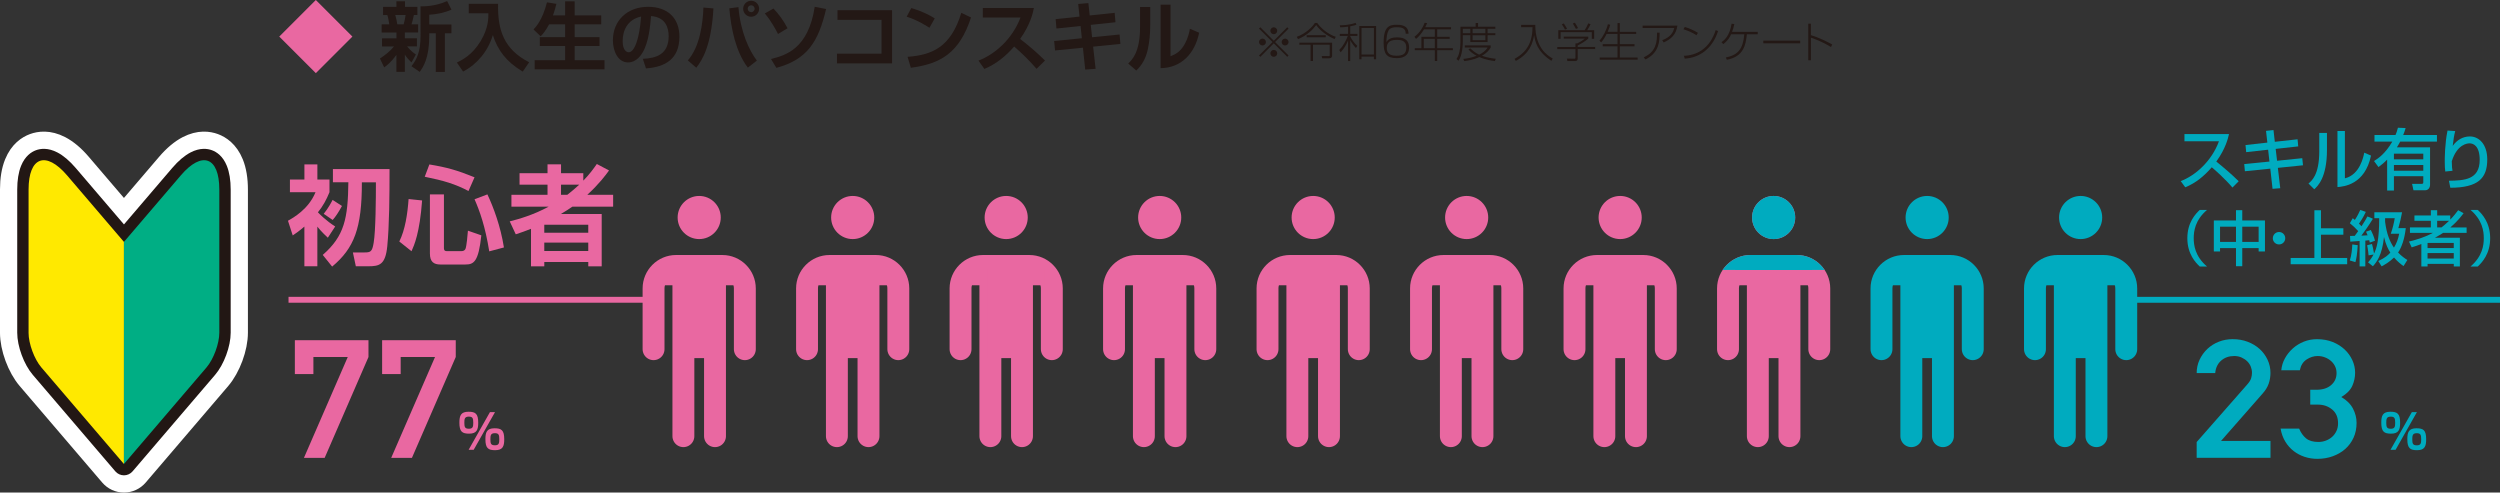 <?xml version="1.0" encoding="UTF-8"?>
<svg id="_レイヤー_1" data-name="レイヤー_1" xmlns="http://www.w3.org/2000/svg" xmlns:xlink="http://www.w3.org/1999/xlink" viewBox="0 0 1133.84 223.39">
  <rect x="0" y="0" width="1133.84" height="223.39" fill="#333333" stroke="none"/>
  <defs>
    <style>
      .cls-1 {
        fill: #00ae84;
      }

      .cls-2 {
        fill: #231815;
      }

      .cls-3, .cls-4 {
        stroke: #e968a1;
      }

      .cls-3, .cls-4, .cls-5, .cls-6, .cls-7 {
        fill: none;
      }

      .cls-3, .cls-6 {
        stroke-linecap: round;
        stroke-width: 9.93px;
      }

      .cls-3, .cls-6, .cls-8 {
        stroke-linejoin: round;
      }

      .cls-9 {
        fill: #e968a1;
      }

      .cls-10 {
        fill: #221714;
      }

      .cls-4, .cls-7 {
        stroke-miterlimit: 10;
        stroke-width: 2.67px;
      }

      .cls-11 {
        fill: #ffe900;
      }

      .cls-6, .cls-7 {
        stroke: #00abbf;
      }

      .cls-12 {
        fill: #00abbf;
      }

      .cls-8 {
        fill: #fff;
        stroke: #fff;
        stroke-width: 5.53px;
      }

      .cls-13 {
        clip-path: url(#clippath);
      }
    </style>
    <clipPath id="clippath">
      <rect class="cls-5" x="771.48" y="84.88" width="65.87" height="37.54"/>
    </clipPath>
  </defs>
  <g>
    <g>
      <path class="cls-8" d="M56.22,220.63c-2.98,0-5.81-1.3-7.75-3.57l-37.44-43.78c-4.79-5.6-8.27-15.02-8.27-22.4v-64.88c0-4.95.71-9.22,2.12-12.69,2.5-6.16,6.63-8.79,9.66-9.9,3.03-1.12,7.88-1.81,13.78,1.25,3.32,1.73,6.64,4.51,9.85,8.27l18.04,21.1,18.04-21.1h0c3.22-3.76,6.53-6.54,9.86-8.27,5.9-3.06,10.75-2.37,13.78-1.25,3.03,1.12,7.16,3.74,9.66,9.9,1.41,3.47,2.12,7.74,2.12,12.69v64.88c0,7.38-3.48,16.8-8.27,22.4l-37.43,43.78c-1.94,2.27-4.77,3.57-7.75,3.57Z"/>
      <path class="cls-10" d="M56.22,215.58c-1.51,0-2.93-.66-3.91-1.8l-37.44-43.78c-4.03-4.71-7.06-12.92-7.06-19.12v-64.88c0-4.29.59-7.93,1.75-10.79,1.8-4.45,4.66-6.3,6.73-7.07,2.07-.77,5.45-1.22,9.71.99,2.75,1.42,5.55,3.8,8.35,7.07l21.87,25.58,21.87-25.58c2.79-3.27,5.6-5.64,8.34-7.07,4.26-2.21,7.63-1.76,9.71-.99,2.08.77,4.94,2.62,6.73,7.07,1.16,2.86,1.75,6.5,1.75,10.79v64.88c0,6.2-3.03,14.41-7.06,19.12l-37.44,43.78c-.98,1.14-2.41,1.8-3.91,1.8Z"/>
    </g>
    <path class="cls-11" d="M12.96,150.88v-64.88c0-14.85,7.82-17.73,17.47-6.45l25.78,30.16v100.73l-37.44-43.78c-3.22-3.76-5.82-10.82-5.82-15.77Z"/>
    <path class="cls-1" d="M99.47,150.88v-64.88c0-14.85-7.82-17.73-17.47-6.45l-25.79,30.16v100.73l37.44-43.78c3.21-3.76,5.82-10.82,5.82-15.77Z"/>
  </g>
  <g>
    <g>
      <path class="cls-2" d="M571.61,25.77l-.6-.6,6.12-6.1-6.12-6.1.6-.6,6.1,6.12,6.1-6.12.6.6-6.12,6.1,6.12,6.1-.6.6-6.1-6.12-6.1,6.12ZM574.15,19.07c0,.85-.7,1.56-1.56,1.56s-1.58-.7-1.58-1.56.72-1.56,1.58-1.56,1.56.72,1.56,1.56ZM579.27,13.95c0,.83-.68,1.56-1.56,1.56s-1.56-.72-1.56-1.56.72-1.58,1.56-1.58,1.56.72,1.56,1.58ZM579.27,24.19c0,.85-.68,1.58-1.56,1.58s-1.56-.72-1.56-1.58.72-1.56,1.56-1.56,1.56.72,1.56,1.56ZM584.41,19.07c0,.85-.7,1.56-1.58,1.56s-1.56-.7-1.56-1.56.72-1.56,1.56-1.56,1.58.72,1.58,1.56Z"/>
      <path class="cls-2" d="M597.4,10.41c1.81,2.54,4.84,5.04,8.42,6.29l-.58,1.04c-5.5-2.54-7.6-5.4-8.3-6.37-1.62,2.19-4.18,4.69-8.24,6.37l-.57-1.04c4.09-1.43,7.3-4.73,8.21-6.29h1.07ZM604.16,19.35v5.82c0,1.2-.98,1.28-1.43,1.28h-3.07l-.21-1.04,3.18.04c.43,0,.43-.13.43-.38v-4.78h-7.57v7.38h-1.11v-7.38h-5.08v-.94h14.85ZM601.28,15.95v.94h-8.66v-.94h8.66Z"/>
      <path class="cls-2" d="M614.98,21.78c-1-1.03-1.73-1.99-2.6-3.57v9.49h-1v-9.25c-.92,2.15-1.84,3.58-3.37,5.29l-.6-1.08c1.77-1.77,2.96-4.03,3.88-6.36h-3.65v-.94h3.75v-3.26c-1.71.25-2.8.28-3.54.3l-.21-.94c.96,0,4.03,0,7.17-1.09l.39.84c-.64.23-1.26.45-2.82.73v3.41h3.27v.94h-3.27v.26c.9,1.71,1.84,3.01,3.2,4.24l-.6.98ZM624.13,26.88h-1.02v-1.22h-5.61v1.22h-1.02v-15.1h7.64v15.1ZM623.11,12.69h-5.61v12.03h5.61v-12.03Z"/>
      <path class="cls-2" d="M637.52,15.31c.04-2.07-1.05-2.96-4.01-2.96-1.05,0-2.92.04-3.73,1.43-.7,1.23-1,3.31-1,5.29.85-1.37,2.22-2.11,4.8-2.11,1.88,0,5.48.25,5.48,4.54s-3.28,4.87-5.61,4.87c-4.71,0-5.93-2.13-5.93-7.06,0-7.59,2.86-8.08,6.01-8.08,1.32,0,5.33,0,5.27,4.07h-1.28ZM628.97,21.84c0,3.31,2.94,3.43,4.35,3.43,2.88,0,4.48-.72,4.48-3.71,0-3.48-2.84-3.48-4.41-3.48-4.18,0-4.42,2.33-4.42,3.77Z"/>
      <path class="cls-2" d="M658.1,12.35v.94h-6.27v3.39h5.65v.94h-5.65v4.24h7.1v.92h-7.1v4.9h-1.09v-4.9h-9.09v-.92h3.01v-5.18h6.08v-3.39h-4.89c-.17.3-1.73,2.88-3.63,4.35l-.72-.96c2.45-1.83,3.92-4.41,4.63-6.35l1.11.15c-.26.68-.49,1.18-.85,1.86h11.71ZM650.74,17.62h-5.01v4.24h5.01v-4.24Z"/>
      <path class="cls-2" d="M669.26,12.12v-1.69h1.09v1.69h7.85v.94h-3.52v1.99h3.52v.92h-3.52v3.11h-7.83v-3.11h-3.41v3.11c0,.51-.04,2.54-.51,4.86-.41,2.11-1.17,3.2-1.45,3.61l-.92-.77c.37-.58.98-1.52,1.32-3.2.49-2.37.49-3.72.49-4.59v-6.87h6.89ZM666.85,13.07h-3.41v1.99h3.41v-1.99ZM677.96,27.69c-1-.11-3.82-.42-7.04-1.81-2.84,1.34-5.46,1.66-6.82,1.83l-.45-1c1.43-.15,3.54-.42,6.04-1.41-1.28-.68-2.71-1.62-3.69-2.92l.85-.47c.6.6,1.77,1.81,3.99,2.88,1.26-.62,2.9-1.63,3.84-3.25h-10.35v-.94h11.73v.98c-.79,1.39-2.03,2.62-3.95,3.73,2.86.98,5.18,1.22,6.29,1.34l-.43,1.05ZM673.67,13.07h-5.8v1.99h5.8v-1.99ZM673.67,15.98h-5.8v2.24h5.8v-2.24Z"/>
      <path class="cls-2" d="M696.31,11.28c0,10.16,5.21,13.76,7.91,15.27l-.62,1.04c-6.55-4.27-7.44-9.02-7.81-11.63-.7,3.67-1.9,8.19-8.3,11.67l-.6-.92c3.63-2.05,8.15-5.44,8.15-14.38h-5.16v-1.04h6.44Z"/>
      <path class="cls-2" d="M720.35,17.49c-1.56,1.34-2.79,2.09-4.8,3.13v.68h7.91v.96h-7.91v4.16c0,1.28-.75,1.28-1.54,1.28h-3.14l-.24-1.13,3.14.04c.62,0,.75-.02.75-.56v-3.78h-8.24v-.96h8.24v-1.64h.83c.98-.45,2.33-1.24,3.39-2.15h-9.52v-.92h11.14v.9ZM723.02,13.69v3.92h-1.09v-3.03h-14.12v3.03h-1.07v-3.92h11.95c.55-.75,1.28-2.2,1.66-3.11l1.02.42c-.25.53-.92,1.84-1.51,2.69h3.16ZM709.77,13.42c-.38-.81-.9-1.69-1.43-2.39l.87-.4c.75.94,1.34,2.09,1.51,2.43l-.94.36ZM714.74,13.12c-.36-.72-.98-1.79-1.43-2.45l.94-.38c.43.58.75,1.11,1.43,2.43l-.94.4Z"/>
      <path class="cls-2" d="M733.6,14.44v-3.99h1.05v3.99h7.42v.96h-7.42v4.61h6.66v1h-6.66v5.07h8.08v.98h-17.21v-.98h8.08v-5.07h-6.72v-1h6.72v-4.61h-4.95c-.68,1.41-1.49,2.69-2.46,3.82l-.79-.76c1.6-1.68,3.24-4.91,3.84-7.49l1.04.28c-.17.64-.38,1.48-1.15,3.18h4.48Z"/>
      <path class="cls-2" d="M760.78,11.6c-.62,3.99-2.67,6.02-6.23,7.66l-.66-1.02c3.82-1.43,4.97-3.6,5.44-5.55h-14.35v-1.09h15.8ZM745.48,26c5.7-2.62,6.04-6.85,6.04-11.18h1.19c-.04,3.81-.1,9.02-6.44,12.16l-.79-.98Z"/>
      <path class="cls-2" d="M769.41,16c-1.66-1.15-4.14-2.2-5.93-2.73l.64-1.05c1.43.43,3.95,1.37,5.95,2.67l-.66,1.11ZM763.72,25.3c5.59-.17,11.65-3.05,14.42-11.66l1.09.46c-.7,1.98-2.18,6-5.95,9.04-2.62,2.09-5.83,3.27-9.19,3.44l-.38-1.28Z"/>
      <path class="cls-2" d="M797.19,14.46v1.07h-4.93c-.47,4.97-1.52,10.13-9.09,11.6l-.41-1.07c5.36-1.11,7.77-3.69,8.34-10.52h-5.97c-1.19,2.71-2.97,4.03-3.58,4.46l-.79-.87c1.11-.79,3.69-2.69,4.58-8.38l1.24.15c-.26,1.28-.55,2.34-1.02,3.56h11.63Z"/>
      <path class="cls-2" d="M816.45,18.43v1.22h-16.72v-1.22h16.72Z"/>
      <path class="cls-2" d="M821.31,10.73v5.2c3.65,1.09,7.4,3.01,9.68,4.24l-.56,1.17c-2.56-1.56-5.86-3.18-9.11-4.26v10.24h-1.2V10.73h1.2Z"/>
    </g>
    <g>
      <g>
        <path class="cls-9" d="M212.49,186.74c3.13,0,4.4.87,4.4,4.97,0,3.17-.63,4.97-4.14,4.97-3.1,0-4.4-.87-4.4-4.97,0-3.21.65-4.97,4.14-4.97ZM210.6,191.72c0,1.93.24,2.73,2.06,2.73s1.98-.96,1.98-2.75c0-1.99-.28-2.75-2.02-2.75-1.91,0-2.02,1.08-2.02,2.78ZM224.51,186.91l-9.68,17.1h-2.3l9.68-17.1h2.3ZM224.29,194.24c3.13,0,4.4.87,4.4,4.97,0,3.19-.63,4.97-4.14,4.97-3.1,0-4.4-.87-4.4-4.97,0-3.19.65-4.97,4.14-4.97ZM222.41,199.25c0,1.93.24,2.71,2.06,2.71s1.98-.96,1.98-2.75c0-1.98-.28-2.75-2.02-2.75-1.91,0-2.02,1.08-2.02,2.8Z"/>
        <g>
          <path class="cls-9" d="M133.73,154.28h33.39v7.64l-19.87,45.73h-9.4l19.87-45.73h-15.58v7.72h-8.41v-15.37Z"/>
          <path class="cls-9" d="M173.31,154.28h33.39v7.64l-19.87,45.73h-9.4l19.87-45.73h-15.58v7.72h-8.41v-15.37Z"/>
        </g>
      </g>
      <g>
        <path class="cls-9" d="M148.69,107.81c-2.75-2.5-4.41-4.56-4.76-5.05v17.99h-5.88v-17.99c-2.65,2.26-3.92,3.09-5.29,4.02l-2.16-6.67c2.3-1.27,9.36-5.2,12.5-12.94h-11.61v-5.74h6.57v-6.86h5.88v6.86h5.49v5.74c-1.42,3.48-2.94,6.27-5.25,9.12.25.29,3.72,3.87,7.84,6.42l-3.33,5.1ZM176.67,76.69c0,11.91-.1,25.54-1.03,35-.83,8.38-3.58,9.07-8.53,9.07h-5.73l-1.33-6.27h5.2c2.84,0,3.53-.3,4.21-4.31.93-5.25,1.03-20.19,1.03-27.5h-6.37c.05,20.88-3.53,29.9-13.48,38.23l-4.26-5.3c9.86-8.58,11.42-16.62,11.62-32.94h-7.01v-5.98h25.68ZM155.11,93.4c-1.72,3.09-2.75,4.66-4.22,6.37l-4.07-2.79c2.16-2.65,3.63-5.54,4.02-6.32l4.26,2.75Z"/>
        <path class="cls-9" d="M191.44,90.9c-1.08,14.8-3.58,20.29-4.8,23.04l-5.54-4.41c2.64-5.29,3.72-12.4,4.21-19.26l6.13.64ZM194.73,74.58c7.99,1.32,12.65,2.65,20.49,5.83l-2.74,6.22c-5.93-3.14-11.18-4.71-19.85-6.47l2.11-5.59ZM194.97,88.16h6.37v24.31c0,.54,0,1.42,1.27,1.42h6.72c.64,0,1.42-.24,1.76-.98.54-1.18.98-6.47,1.13-8.29l6.08,2.11c-1.27,11.96-3.38,13.23-7.2,13.23h-11.37c-2.94,0-4.75-1.18-4.75-4.95v-26.86ZM221.05,88.16c2.7,5.69,5.98,14.41,7.5,24.07l-6.66,1.77c-1.81-11.37-4.36-18.38-6.67-23.63l5.83-2.21Z"/>
        <path class="cls-9" d="M231.16,100.41c4.07-1.03,10.69-2.89,17.65-6.67h-16.86v-5.39h16.37v-4.61h-12.69v-5.2h12.69v-4.02h6.13v4.02h10.1v3.38c2.99-3.04,4.76-5.59,6.13-7.55l5.54,2.94c-1.52,2.11-4.41,6.03-9.85,11.03h11.71v5.39h-18.48c-1.32.93-3.23,2.16-5.24,3.33h18.53v23.72h-6.08v-1.96h-19.95v1.96h-6.03v-17.01c-2.4.98-4.46,1.67-6.91,2.5l-2.74-5.88ZM246.85,101.93v3.63h19.95v-3.63h-19.95ZM246.85,110.02v3.82h19.95v-3.82h-19.95ZM254.44,83.75v4.61h2.84c1.77-1.37,3.38-2.74,5.44-4.61h-8.28Z"/>
      </g>
      <line class="cls-4" x1="295.11" y1="135.96" x2="130.86" y2="135.96"/>
    </g>
    <g>
      <g>
        <path class="cls-12" d="M1084.14,186.74c3.13,0,4.4.87,4.4,4.97,0,3.17-.63,4.97-4.14,4.97-3.1,0-4.4-.87-4.4-4.97,0-3.21.65-4.97,4.14-4.97ZM1082.26,191.73c0,1.93.24,2.73,2.06,2.73s1.98-.96,1.98-2.75c0-1.99-.28-2.75-2.02-2.75-1.91,0-2.02,1.08-2.02,2.78ZM1096.16,186.91l-9.68,17.1h-2.3l9.68-17.1h2.3ZM1095.95,194.24c3.13,0,4.4.87,4.4,4.97,0,3.19-.63,4.97-4.14,4.97-3.1,0-4.4-.87-4.4-4.97,0-3.19.65-4.97,4.14-4.97ZM1094.06,199.26c0,1.93.24,2.71,2.06,2.71s1.98-.96,1.98-2.75c0-1.98-.28-2.75-2.02-2.75-1.91,0-2.02,1.08-2.02,2.8Z"/>
        <g>
          <path class="cls-12" d="M996.29,200.46l22.92-26.09c.93-1.05,1.52-2,1.77-2.85.25-.85.37-1.68.37-2.48,0-.95-.18-1.87-.54-2.77-.36-.9-.9-1.7-1.61-2.4-.72-.7-1.57-1.27-2.56-1.72-.99-.45-2.12-.68-3.38-.68-2.31,0-4.26.69-5.86,2.06-1.59,1.38-2.5,3.26-2.72,5.66h-8.41c0-2.15.44-4.16,1.32-6.04.88-1.87,2.06-3.51,3.54-4.91,1.48-1.4,3.21-2.48,5.19-3.26s4.07-1.16,6.27-1.16c2.48,0,4.75.4,6.84,1.2s3.89,1.89,5.4,3.26c1.51,1.37,2.71,3,3.59,4.87s1.32,3.86,1.32,5.96c0,1.75-.28,3.4-.82,4.94-.55,1.55-1.46,3.03-2.72,4.42l-18.88,21.51h22.43v7.65h-33.48v-7.2Z"/>
          <path class="cls-12" d="M1047.75,176.77h2.89c2.8,0,5.01-.71,6.64-2.14,1.62-1.42,2.43-3.23,2.43-5.43,0-1.1-.22-2.11-.66-3.04-.44-.92-1.06-1.73-1.85-2.44-.8-.7-1.72-1.25-2.76-1.65s-2.14-.6-3.3-.6c-1.76,0-3.43.53-5.03,1.58-1.59,1.05-2.61,2.67-3.05,4.87h-8.41c.17-1.9.71-3.7,1.65-5.4.93-1.7,2.13-3.2,3.59-4.5,1.45-1.3,3.12-2.32,4.99-3.07,1.87-.75,3.85-1.12,5.94-1.12,2.64,0,5.02.43,7.13,1.27,2.12.85,3.93,1.99,5.44,3.41,1.51,1.43,2.68,3.05,3.5,4.87.82,1.83,1.24,3.71,1.24,5.66,0,2.05-.43,4.04-1.28,5.96-.86,1.92-2.52,3.61-4.99,5.06,2.47,1.45,4.25,3.21,5.32,5.29,1.07,2.07,1.61,4.21,1.61,6.41,0,2.5-.45,4.75-1.36,6.74-.91,2-2.17,3.71-3.79,5.14s-3.52,2.52-5.69,3.3-4.49,1.16-6.97,1.16c-1.98,0-3.89-.3-5.73-.9-1.84-.6-3.5-1.48-4.99-2.63s-2.75-2.57-3.79-4.27c-1.04-1.7-1.76-3.67-2.14-5.92h8.41c.77,1.85,1.81,3.32,3.13,4.42,1.32,1.1,3.18,1.65,5.61,1.65,1.15,0,2.27-.2,3.34-.6s2.02-.96,2.85-1.69c.82-.72,1.48-1.61,1.98-2.66.5-1.05.74-2.22.74-3.52,0-2.7-.89-4.79-2.68-6.26-1.79-1.47-3.92-2.21-6.39-2.21h-3.54v-6.75Z"/>
        </g>
      </g>
      <g>
        <path class="cls-12" d="M989.02,82.12c6.44-2.35,14.01-8.9,17.35-18.05h-15.64v-3.28h20.21c-.42,1.8-1.48,6.55-5.77,12.48,3.52,2.83,6.95,5.77,10.16,8.93l-2.83,2.86c-3.4-4-8-8.06-9.38-9.2-3.49,4.03-7.28,7.16-12.03,9.08l-2.08-2.83Z"/>
        <path class="cls-12" d="M1027.71,59.35l3.4-.36.6,5.32,10.32-1.14.3,3.22-10.23,1.14.63,5.38,11.43-1.17.33,3.22-11.4,1.17,1.08,9.23-3.49.27-1.02-9.14-11.52,1.17-.3-3.25,11.43-1.14-.6-5.38-9.95,1.11-.3-3.22,9.9-1.11-.6-5.32Z"/>
        <path class="cls-12" d="M1055.36,68.01c0,12.63-4.27,16.48-5.77,17.83l-2.62-2.62c1.38-1.11,4.9-3.85,4.9-14.56v-8.36h3.49v7.7ZM1063.49,80.88c6.92-1.65,8.48-10.11,8.78-11.64l3.07,1.32c-2.77,13.23-12.36,14.04-15.22,14.29v-25.44h3.37v21.47Z"/>
        <path class="cls-12" d="M1076.7,73.03c1.59-.99,4.99-3.1,8.3-8.81h-8.09v-2.98h9.53c.39-.87.69-1.68,1.11-3.31l3.49.15c-.27.93-.6,1.95-1.11,3.16h15.31v2.98h-16.66c-.69,1.32-1.14,2.05-1.5,2.59h15.04v16.9c0,1.38-.75,2.59-2.32,2.59h-5.2l-.63-2.92h4.45c.63,0,.63-.45.63-.81v-2.65h-13.32v6.5h-3.07v-14.02c-1.77,1.77-2.89,2.59-3.94,3.37l-2.02-2.74ZM1085.73,69.7v2.55h13.32v-2.55h-13.32ZM1085.73,74.84v2.59h13.32v-2.59h-13.32Z"/>
        <path class="cls-12" d="M1113.53,59.44c-.57,2.17-.78,3.82-1.14,6.74,1.89-2.68,4.63-4.3,7.79-4.3,4.03,0,7.88,3.43,7.88,10.44,0,8.57-4.15,12.78-16.75,12.84l-.63-3.19c6.8-.09,13.95-.39,13.95-9.44,0-6.47-2.95-7.52-4.6-7.52-.99,0-5.62.39-8.06,8.12.03,2.56.15,3.31.33,4.33l-3.28.33c-.18-1.44-.24-2.35-.24-4.54,0-1.29,0-7.97,1.26-14.04l3.49.24Z"/>
        <path class="cls-12" d="M1000.97,95.2c-5.44,4.63-6.04,9.7-6.04,12.84s.6,8.21,6.04,12.84h-3.3c-1.92-1.81-5.63-5.69-5.63-12.84s3.71-11.03,5.63-12.84h3.3Z"/>
        <path class="cls-12" d="M1016.95,95.33v4.66h10.29v14.06h-2.87v-1.52h-7.42v8.21h-2.85v-8.21h-7.23v1.52h-2.82v-14.06h10.05v-4.66h2.85ZM1006.87,102.81v6.91h7.23v-6.91h-7.23ZM1016.95,102.81v6.91h7.42v-6.91h-7.42Z"/>
        <path class="cls-12" d="M1036.44,108.04c0,1.57-1.25,2.82-2.81,2.82s-2.85-1.25-2.82-2.82c0-1.57,1.27-2.82,2.82-2.82s2.81,1.25,2.81,2.82Z"/>
        <path class="cls-12" d="M1052.64,95.36v8.18h10.16v2.9h-10.16v10.56h11.89v2.84h-25.63v-2.84h10.76v-21.64h2.98Z"/>
        <path class="cls-12" d="M1069.32,111.21c-.25,4.23-.62,6.18-1.06,7.67l-2.55-.76c.81-2.25,1.05-5.28,1.14-7.26l2.46.35ZM1065.82,107.01c.46,0,1.68-.03,2.14-.05.35-.46.76-.98,1.57-2.14-1.25-1.41-2.47-2.55-3.79-3.58l1.33-2.28c.57.46.71.6.95.79,1.3-2.03,1.9-3.31,2.44-4.53l2.52.87c-1.11,2.52-2.65,4.71-3.11,5.34.27.27.62.6,1.16,1.19,1.47-2.17,2.22-3.6,2.68-4.47l2.49,1.06c-1.92,3.17-4.28,6.42-5.23,7.67.65-.03,1.92-.08,2.82-.16-.27-.68-.43-1.06-.71-1.63l2.17-.78c.57,1.08,1.35,2.82,1.9,4.87l-2.36.84c-.03-.14-.22-.89-.27-1.08-.33.05-.71.11-1.76.19v11.68h-2.6v-11.51c-.46.03-4.04.27-4.22.3l-.11-2.57ZM1074.01,119.01c.62-.73,1.6-1.9,2.49-3.58l-2.27.38c-.03-.54-.25-2.74-.65-4.58l2.2-.57c.32,1.14.62,2.3.92,4.36,1.22-2.41,2.35-6.26,2.35-16.06h-2.19v-2.68h12.57c-.51,2.65-.92,4.5-1.68,7.18h3.36c-.54,4.88-1.84,8.62-3.49,11.08,1.68,1.73,3.06,2.65,4.2,3.36l-1.73,2.79c-1.25-.89-2.71-2.06-4.31-3.9-2.03,2.03-4.33,3.31-5.63,4.01l-1.52-2.41c3.11-1.46,4.5-2.71,5.47-3.82-.87-1.36-2.03-3.47-2.87-7.07-.87,8.32-3.36,11.43-5.04,13.25l-2.17-1.73ZM1084.3,106.01c.79-2.06,1.6-5.58,1.79-7.04h-4.36c0,.54-.03,1.41,0,1.63.68,5.5,2.2,9.13,4.01,11.7,1.25-2.01,1.9-3.87,2.38-6.28h-3.82Z"/>
        <path class="cls-12" d="M1092.56,109.56c4.42-1.11,7.78-2.28,10.87-3.95h-10.43v-2.47h9.48v-3.01h-7.45v-2.41h7.45v-2.38h2.87v2.38h5.93v1.87c1.63-1.65,2.71-3.09,3.58-4.25l2.46,1.36c-1,1.35-2.95,3.87-6.01,6.45h7.39v2.47h-10.7c-.79.54-2.03,1.3-3.66,2.19h11.3v13.03h-2.76v-1.16h-11.89v1.16h-2.82v-10.19c-2.25.87-3.17,1.16-4.39,1.54l-1.22-2.63ZM1100.98,110.18v2.33h11.89v-2.33h-11.89ZM1100.98,114.76v2.49h11.89v-2.49h-11.89ZM1105.34,100.13v3.01h1.95c.51-.38,1.57-1.16,3.47-3.01h-5.42Z"/>
        <path class="cls-12" d="M1120.45,120.88c5.44-4.63,6.04-9.7,6.04-12.84s-.6-8.21-6.04-12.84h3.3c1.92,1.81,5.63,5.69,5.63,12.84s-3.71,11.03-5.63,12.84h-3.3Z"/>
      </g>
      <line class="cls-7" x1="1133.84" y1="135.97" x2="965.83" y2="135.97"/>
    </g>
    <g>
      <circle class="cls-9" cx="665.18" cy="98.65" r="9.78"/>
      <polyline class="cls-3" points="658.02 197.82 658.02 120.61 672.35 120.61 672.35 197.82"/>
      <path class="cls-3" d="M644.48,158.37v-27.56c0-5.61,4.59-10.19,10.19-10.19h21.02c5.61,0,10.19,4.59,10.19,10.19v27.56"/>
      <rect class="cls-9" x="647.82" y="121.63" width="34.72" height="7.75"/>
      <rect class="cls-9" x="656.55" y="121.63" width="17.26" height="40.79"/>
    </g>
    <g>
      <circle class="cls-9" cx="734.8" cy="98.65" r="9.78"/>
      <polyline class="cls-3" points="727.63 197.82 727.63 120.61 741.96 120.61 741.96 197.82"/>
      <path class="cls-3" d="M714.09,158.37v-27.56c0-5.61,4.59-10.19,10.19-10.19h21.02c5.61,0,10.19,4.59,10.19,10.19v27.56"/>
      <rect class="cls-9" x="717.43" y="121.63" width="34.72" height="7.75"/>
      <rect class="cls-9" x="726.17" y="121.63" width="17.26" height="40.79"/>
    </g>
    <g>
      <circle class="cls-9" cx="804.41" cy="98.65" r="9.78"/>
      <polyline class="cls-3" points="797.24 197.82 797.24 120.61 811.58 120.61 811.58 197.82"/>
      <path class="cls-3" d="M783.71,158.37v-27.56c0-5.61,4.59-10.19,10.19-10.19h21.02c5.61,0,10.19,4.59,10.19,10.19v27.56"/>
      <rect class="cls-9" x="787.05" y="121.63" width="34.72" height="7.75"/>
      <rect class="cls-9" x="795.78" y="121.63" width="17.26" height="40.79"/>
    </g>
    <g>
      <circle class="cls-12" cx="874.03" cy="98.65" r="9.78"/>
      <polyline class="cls-6" points="866.86 197.82 866.86 120.61 881.19 120.61 881.19 197.82"/>
      <path class="cls-6" d="M853.32,158.37v-27.56c0-5.61,4.59-10.19,10.19-10.19h21.02c5.61,0,10.19,4.59,10.19,10.19v27.56"/>
      <rect class="cls-12" x="856.66" y="121.63" width="34.72" height="7.75"/>
      <rect class="cls-12" x="865.39" y="121.63" width="17.26" height="40.79"/>
    </g>
    <g>
      <circle class="cls-12" cx="943.64" cy="98.65" r="9.78"/>
      <polyline class="cls-6" points="936.47 197.82 936.47 120.61 950.81 120.61 950.81 197.82"/>
      <path class="cls-6" d="M922.93,158.37v-27.56c0-5.61,4.59-10.19,10.19-10.19h21.02c5.61,0,10.19,4.59,10.19,10.19v27.56"/>
      <rect class="cls-12" x="926.28" y="121.63" width="34.72" height="7.75"/>
      <rect class="cls-12" x="935.01" y="121.63" width="17.26" height="40.79"/>
    </g>
    <g>
      <circle class="cls-9" cx="317.11" cy="98.65" r="9.78"/>
      <polyline class="cls-3" points="309.94 197.82 309.94 120.61 324.28 120.61 324.28 197.82"/>
      <path class="cls-3" d="M296.41,158.37v-27.56c0-5.61,4.59-10.19,10.19-10.19h21.02c5.61,0,10.19,4.59,10.19,10.19v27.56"/>
      <rect class="cls-9" x="299.75" y="121.63" width="34.72" height="7.75"/>
      <rect class="cls-9" x="308.48" y="121.63" width="17.26" height="40.79"/>
    </g>
    <g>
      <circle class="cls-9" cx="386.73" cy="98.65" r="9.78"/>
      <polyline class="cls-3" points="379.56 197.82 379.56 120.61 393.89 120.61 393.89 197.82"/>
      <path class="cls-3" d="M366.02,158.37v-27.56c0-5.61,4.59-10.19,10.19-10.19h21.02c5.61,0,10.19,4.59,10.19,10.19v27.56"/>
      <rect class="cls-9" x="369.36" y="121.63" width="34.72" height="7.75"/>
      <rect class="cls-9" x="378.1" y="121.63" width="17.26" height="40.79"/>
    </g>
    <g>
      <circle class="cls-9" cx="456.34" cy="98.65" r="9.78"/>
      <polyline class="cls-3" points="449.17 197.82 449.17 120.61 463.51 120.61 463.51 197.82"/>
      <path class="cls-3" d="M435.64,158.37v-27.56c0-5.61,4.59-10.19,10.19-10.19h21.02c5.61,0,10.19,4.59,10.19,10.19v27.56"/>
      <rect class="cls-9" x="438.98" y="121.63" width="34.72" height="7.75"/>
      <rect class="cls-9" x="447.71" y="121.63" width="17.26" height="40.79"/>
    </g>
    <g>
      <circle class="cls-9" cx="525.96" cy="98.65" r="9.78"/>
      <polyline class="cls-3" points="518.79 197.82 518.79 120.61 533.12 120.61 533.12 197.82"/>
      <path class="cls-3" d="M505.25,158.37v-27.56c0-5.61,4.59-10.19,10.19-10.19h21.02c5.61,0,10.19,4.59,10.19,10.19v27.56"/>
      <rect class="cls-9" x="508.59" y="121.63" width="34.72" height="7.75"/>
      <rect class="cls-9" x="517.32" y="121.63" width="17.26" height="40.79"/>
    </g>
    <g>
      <circle class="cls-9" cx="595.57" cy="98.65" r="9.78"/>
      <polyline class="cls-3" points="588.4 197.82 588.4 120.61 602.74 120.61 602.74 197.82"/>
      <path class="cls-3" d="M574.86,158.37v-27.56c0-5.61,4.59-10.19,10.19-10.19h21.02c5.61,0,10.19,4.59,10.19,10.19v27.56"/>
      <rect class="cls-9" x="578.21" y="121.63" width="34.72" height="7.75"/>
      <rect class="cls-9" x="586.94" y="121.63" width="17.26" height="40.79"/>
    </g>
    <g class="cls-13">
      <g>
        <circle class="cls-12" cx="804.41" cy="98.65" r="9.78"/>
        <polyline class="cls-6" points="797.24 197.82 797.24 120.61 811.58 120.61 811.58 197.82"/>
        <path class="cls-6" d="M783.71,158.37v-27.56c0-5.61,4.59-10.19,10.19-10.19h21.02c5.61,0,10.19,4.59,10.19,10.19v27.56"/>
        <rect class="cls-12" x="787.05" y="121.63" width="34.72" height="7.75"/>
        <rect class="cls-12" x="795.78" y="121.63" width="17.26" height="40.79"/>
      </g>
    </g>
    <g>
      <path class="cls-9" d="M159.83,16.59l-16.59,16.59-16.59-16.59L143.23,0l16.59,16.59Z"/>
      <path class="cls-2" d="M172.31,26.55c2.3-1.52,4.64-3.32,6.37-5.48h-5.42v-3.69h6.54v-2.64h-6.71v-3.69h3.45c-.2-1.39-.44-2.91-.88-4.23h-1.93v-3.69h6.06V.57h3.89v2.54h5.62v3.69h-1.59c-.51,2.27-.61,2.71-1.05,4.23h2.98v3.69h-6.03v2.64h5.49v3.69h-4.47c1.93,2.23,2.88,2.91,4,3.65l-2,3.63c-1.56-1.52-2.13-2.2-3.01-3.56v7.82h-3.83v-7.68c-2.44,3.35-4.37,4.81-5.55,5.65l-1.93-4.03ZM179.28,6.81c.41,1.35.68,2.81.91,4.23h2.88c.37-1.19.75-3.15.88-4.23h-4.67ZM204.75,4.37c-3.01,1.36-6.71,2.17-10.06,2.3v4.43h10.06v4h-2.98v17.51h-4.13V15.1h-2.95v1.12c0,10.23-2.81,14.22-4.33,16.39l-3.76-2.57c2.3-2.95,4.13-6.3,4.13-13.75V2.88c1.56,0,6.53.07,12.06-2.4l1.96,3.89Z"/>
      <path class="cls-2" d="M212.59,1.73h13.31c-.24,11.82,2.54,20.56,14.09,26.51l-2.91,4.23c-7.45-4.43-11.34-9.68-13.55-16.56-2.17,7.28-7.11,13.18-13.48,16.56l-2.84-4.1c2.54-1.25,6.94-3.45,10.73-9.65,3.59-5.89,3.59-10.57,3.56-12.7h-8.91V1.73Z"/>
      <path class="cls-2" d="M249.05,11.04c-1.66,3.11-2.98,4.54-3.86,5.42l-3.22-3.11c1.15-1.22,4.1-4.37,6.1-12.29l4.27.68c-.3,1.22-.68,2.88-1.56,5.25h5.52V.61h4.33v6.37h12.05v4.06h-12.05v5.79h11.28v4.03h-11.28v6.44h13.54v4.13h-31.69v-4.13h13.82v-6.44h-11.48v-4.03h11.48v-5.79h-7.25Z"/>
      <path class="cls-2" d="M291.54,26.68c6.06-.27,11.72-2,11.72-10.29,0-3.83-1.39-8.6-7.99-9.11-.34,4.06-.98,11.75-3.79,16.49-.58.98-2.74,4.54-6.64,4.54-4.57,0-6.87-5.11-6.87-10.02,0-8.87,6.43-15.2,15.98-15.2,8.77,0,14.19,5.04,14.19,13.54,0,10.02-6.3,13.78-15.17,14.39l-1.42-4.33ZM282.4,18.66c0,4.27,1.9,5.05,2.71,5.05,2.51,0,4.88-5.66,5.65-16.22-6.43,1.45-8.36,6.6-8.36,11.17Z"/>
      <path class="cls-2" d="M311.95,27.4c5.45-6.2,6.81-16.66,7.08-23.98l4.54.4c-.95,16.86-5.05,23.47-7.79,26.89l-3.83-3.32ZM334.91,3.25c.95,11.31,4.87,19.64,8.36,24.24l-4.1,3.18c-5.42-7.08-7.62-17.54-8.4-26.89l4.13-.54ZM344.29,3.96c0,2-1.59,3.63-3.62,3.63s-3.62-1.63-3.62-3.63,1.66-3.62,3.62-3.62,3.62,1.59,3.62,3.62ZM339.11,3.96c0,.85.71,1.56,1.59,1.56s1.56-.74,1.56-1.56c0-.88-.71-1.56-1.59-1.56-.81,0-1.56.64-1.56,1.56Z"/>
      <path class="cls-2" d="M352.85,15.41c-.91-1.86-3.18-6.03-5.99-9.31l3.93-2.23c2.61,2.81,4.3,5.04,6.4,8.94l-4.33,2.61ZM349.67,26.75c6.4-1.59,16.9-4.4,19.84-23.67l5.15,1.01c-3.45,14.77-8.5,22.92-22.55,26.69l-2.44-4.03Z"/>
      <path class="cls-2" d="M404.58,4.64v24.11h-24.99v-4.4h20.22v-15.34h-19.98v-4.37h24.75Z"/>
      <path class="cls-2" d="M421.54,12.6c-.71-.47-5.28-3.45-10.33-5.05l2.1-3.89c4.88,1.42,8.4,3.22,10.63,4.68l-2.4,4.26ZM411.61,25.77c11.01-.81,19.61-4.26,24.38-19.95l4.4,2.1c-5.28,16.22-13.92,21.06-27.29,22.82l-1.49-4.98Z"/>
      <path class="cls-2" d="M443.77,27.49c7.59-2.91,15.34-9.79,19.07-19.54h-17.1V3.62h23.16c-.44,2.2-1.46,7.28-6.23,14.05,4.13,3.18,7.76,6.3,11.28,9.79l-3.83,3.76c-3.12-3.62-6.54-6.98-10.16-10.12-3.76,4.33-8.23,7.99-13.51,10.16l-2.68-3.76Z"/>
      <path class="cls-2" d="M489.01,1.79l4.61-.37.61,5.59,11.31-1.19.37,4.27-11.21,1.19.61,5.62,12.46-1.25.37,4.26-12.36,1.25,1.12,10.06-4.71.34-1.05-9.93-12.63,1.26-.41-4.3,12.56-1.25-.58-5.55-10.94,1.15-.37-4.26,10.84-1.15-.61-5.72Z"/>
      <path class="cls-2" d="M521.67,11.51c0,3.93-.37,7.52-1.08,10.8-.85,4-2.57,7.18-5.25,9.68l-3.66-3.18c1.86-1.8,5.38-5.18,5.38-16.63V3.18h4.61v8.33ZM530.88,25.5c2.03-.78,4.2-1.86,6.03-4.84.78-1.29,2.13-3.72,2.74-7.62l4.2,1.8c-1.9,9.41-8.09,15.95-17.47,16.08V2.13h4.5v23.37Z"/>
    </g>
  </g>
</svg>